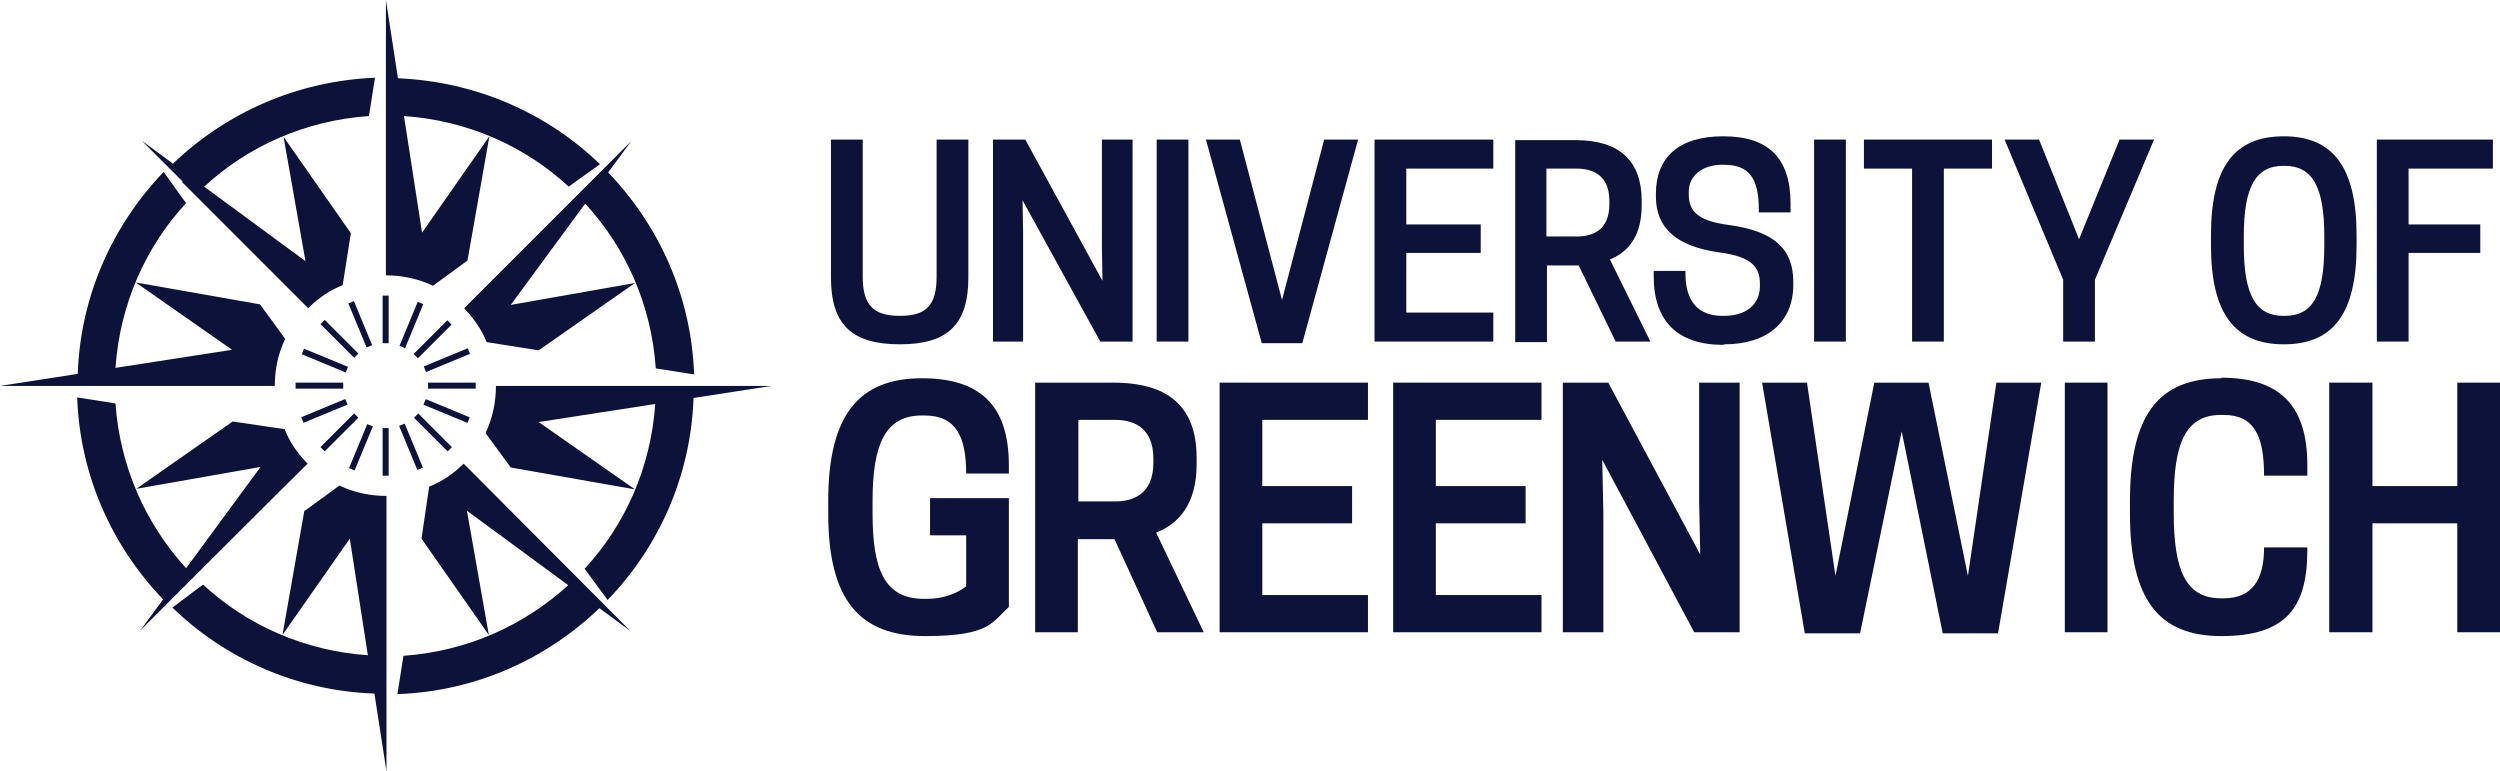 <?xml version="1.0" encoding="UTF-8"?>
<svg id="Layer_2" xmlns="http://www.w3.org/2000/svg" version="1.1" viewBox="0 0 456.7 140.9">
  <!-- Generator: Adobe Illustrator 29.0.0, SVG Export Plug-In . SVG Version: 2.1.0 Build 186)  -->
  <defs>
    <style>
      .st0 {
        fill: #0d123a;
      }
    </style>
  </defs>
  <g id="Layer_3">
    <g>
      <path class="st0" d="M55.6,93.3l-4,22.7,12.3-17.6,3.3,21.3c-11.6-.8-22.1-5.5-30.1-12.9l-1.5,1.1-4.1,3.1c9.6,9.3,22.6,15.2,36.9,15.7l2.2,14.2v-50.3c-2.9,0-5.9-.6-8.6-1.9l-6.3,4.6h0ZM84.7,84.7h0c-1.8,1.8-4,3.3-6.3,4.2l-1.4,9.5,12.3,17.6-4-22.7,18.5,13.6c-8.1,7.4-18.6,12.1-30.1,12.9l-1.1,7c14.3-.5,27.2-6.4,36.9-15.7l5.7,4.2-30.5-30.6h0ZM90.6,70.5c0,2.9-.6,5.9-1.9,8.6l4.6,6.3,22.7,4-17.6-12.3,21.3-3.3c-.8,11.6-5.5,22.1-12.9,30.1l1.1,1.5,3.1,4.2c9.3-9.6,15.2-22.6,15.7-36.9l14.2-2.2h-50.3,0ZM56.2,84.7c-1.9-1.9-3.3-4-4.2-6.3l-9.5-1.4-17.6,12.3,22.7-4-13.6,18.5c-7.4-8.1-12.1-18.6-12.9-30.1l-7-1.1c.5,14.3,6.4,27.2,15.7,36.9l-4.2,5.7s30.5-30.5,30.6-30.5ZM85.4,47.6l4-22.7-12.3,17.6-3.3-21.3c11.6.8,22.1,5.5,30.1,12.9l1.5-1.1,4.2-3c-9.6-9.3-22.6-15.1-36.9-15.7L70.5,0v50.3c2.9,0,5.9.6,8.6,1.9l6.3-4.6ZM33.2,33.2l2.4,2.4,20.7,20.7h0c1.9-1.9,4-3.3,6.3-4.2l1.5-9.5-12.3-17.6,4,22.7-18.5-13.6c8-7.4,18.5-12.1,30.1-12.9l1.1-7c-14.3.6-27.2,6.4-36.9,15.7l-5.7-4.2,7.5,7.5ZM84.7,56.2c1.8,1.9,3.3,4,4.2,6.3l9.5,1.5,17.6-12.3-22.7,4,13.6-18.5c7.4,8,12.1,18.5,12.9,30.1l7,1.1c-.5-14.3-6.4-27.2-15.7-36.9l4.2-5.7-30.5,30.5h0ZM21.1,70.5H0l14.2-2.2c.5-14.3,6.4-27.2,15.7-36.9l3,4.2,1.1,1.5c-7.4,8-12.1,18.5-12.9,30.1l21.3-3.3-17.6-12.3,22.7,4,4.6,6.3c-1.3,2.7-1.9,5.6-1.9,8.6,0,0-29.3,0-29.3,0Z"/>
      <rect class="st0" x="69.9" y="78.2" width="1.1" height="8.7"/>
      <rect class="st0" x="61.5" y="81.1" width="8.7" height="1.1" transform="translate(-34.7 111.3) rotate(-67.5)"/>
      <rect class="st0" x="57.6" y="78.5" width="8.7" height="1.1" transform="translate(-37.7 66.9) rotate(-45)"/>
      <rect class="st0" x="54.9" y="74.5" width="8.7" height="1.1" transform="translate(-24.2 28.4) rotate(-22.5)"/>
      <rect class="st0" x="54" y="69.9" width="8.7" height="1.1"/>
      <rect class="st0" x="58.8" y="61.5" width="1.1" height="8.7" transform="translate(-24.2 95.5) rotate(-67.5)"/>
      <rect class="st0" x="61.4" y="57.6" width="1.1" height="8.7" transform="translate(-25.6 61.9) rotate(-45)"/>
      <rect class="st0" x="65.3" y="54.9" width="1.1" height="8.7" transform="translate(-17.7 29.7) rotate(-22.5)"/>
      <rect class="st0" x="69.9" y="54" width="1.1" height="8.7"/>
      <rect class="st0" x="70.7" y="58.8" width="8.7" height="1.1" transform="translate(-8.4 106) rotate(-67.5)"/>
      <rect class="st0" x="74.6" y="61.4" width="8.7" height="1.1" transform="translate(-20.6 74) rotate(-45)"/>
      <rect class="st0" x="77.3" y="65.3" width="8.7" height="1.1" transform="translate(-19 36.2) rotate(-22.5)"/>
      <rect class="st0" x="78.2" y="69.9" width="8.7" height="1.1"/>
      <rect class="st0" x="81.1" y="70.7" width="1.1" height="8.7" transform="translate(-19 121.8) rotate(-67.5)"/>
      <rect class="st0" x="78.5" y="74.7" width="1.1" height="8.7" transform="translate(-32.7 79) rotate(-45)"/>
      <rect class="st0" x="74.5" y="77.3" width="1.1" height="8.7" transform="translate(-25.5 34.9) rotate(-22.5)"/>
      <path class="st0" d="M164.4,62.9c8.8,0,12.5-3.7,12.5-12.2v-25.2h-5.8v25c0,5.2-1.8,7.2-6.7,7.2s-6.8-2-6.8-7.2v-25h-5.8v25.2c0,8.6,3.8,12.2,12.6,12.2"/>
      <polygon class="st0" points="201 62.4 206.9 62.4 206.9 25.5 201.3 25.5 201.3 45.5 201.4 51.3 187.3 25.5 181.4 25.5 181.4 62.4 186.9 62.4 186.9 42.4 186.8 36.6 201 62.4"/>
      <rect class="st0" x="211.3" y="25.5" width="5.8" height="36.9"/>
      <polygon class="st0" points="237.9 62.7 248.1 25.5 241.9 25.5 234.2 54.8 226.6 25.9 226.5 25.5 220.3 25.5 230.5 62.7 237.9 62.7"/>
      <polygon class="st0" points="272.8 57.1 256.9 57.1 256.9 46.2 270.5 46.2 270.5 41 256.9 41 256.9 30.8 272.8 30.8 272.8 25.5 251.1 25.5 251.1 62.4 272.8 62.4 272.8 57.1"/>
      <path class="st0" d="M294,36.7v.6c0,4.9-3.2,5.9-6,5.9h-5.5v-12.4h5.5c2.7,0,6,1,6,5.9M295.2,62.4h6.3l-7.4-15c3.9-1.6,5.8-4.9,5.8-9.9v-.9c0-7.2-4.1-11-12-11h-11.1v36.9h5.8v-14h5.8l6.8,14h0Z"/>
      <path class="st0" d="M315,62.9c7.9,0,12.6-4.1,12.6-10.9v-.5c0-6.1-3.6-9.3-11.8-10.4-6.1-.8-7.3-2.8-7.3-5.7v-.4c0-2.9,2.5-4.9,6.1-4.9h.3c4.6,0,6.4,2.4,6.4,8.2v.5h5.8v-1.6c0-8.3-4-12.3-12.3-12.3s-12.3,4-12.3,10.5v.5c0,5.8,3.8,9.1,11.5,10.2,6.3.8,7.5,2.9,7.5,5.8v.4c0,3.3-2.5,5.4-6.5,5.4h-.4c-4.4,0-6.7-2.7-6.7-7.7v-.5h-5.8v1c0,8.2,4.4,12.5,12.7,12.5"/>
      <rect class="st0" x="331.4" y="25.5" width="5.8" height="36.9"/>
      <polygon class="st0" points="349.3 62.4 355.1 62.4 355.1 30.8 363.9 30.8 363.9 25.5 340.5 25.5 340.5 30.8 349.3 30.8 349.3 62.4"/>
      <polygon class="st0" points="376.9 62.4 382.7 62.4 382.7 51.1 393.5 25.5 387.2 25.5 379.8 43.7 372.5 25.5 366.2 25.5 376.9 51.1 376.9 62.4"/>
      <path class="st0" d="M424.6,44.9c0,9-2.1,12.8-7.2,12.8h-.3c-5,0-7.2-3.8-7.2-12.8v-1.8c0-9,2.2-12.8,7.2-12.8h.3c5,0,7.2,3.8,7.2,12.8v1.8ZM417.2,62.9c9.1,0,13.3-5.7,13.3-18.1v-1.8c0-12.3-4.2-18.1-13.3-18.1s-13.3,5.7-13.3,18.1v1.8c0,12.3,4.2,18.1,13.3,18.1"/>
      <polygon class="st0" points="434.2 25.5 434.2 62.4 440 62.4 440 46.2 453.1 46.2 453.1 41 440 41 440 30.8 455.4 30.8 455.4 25.5 434.2 25.5"/>
      <path class="st0" d="M168.4,69.1c-11.4,0-17.1,6.6-17.1,22.4v2.3c0,15.8,5.7,22.4,17.7,22.4s12.2-2.6,15.3-5.3v-19.9h-14.4v6.8h6.6v9.3c-1.5,1.2-4,2.3-7.2,2.3h-.5c-7.2,0-9.4-5.3-9.4-15.6v-2.3c0-10.3,2.3-15.6,9-15.6h.5c5.7,0,7.6,3.8,7.6,10.6h7.8v-1.5c0-11.1-5.4-15.9-15.9-15.9"/>
      <path class="st0" d="M210.7,84.5c0,6-4,7.1-7,7.1h-6.7v-14.9h6.7c3,0,7,1.1,7,7.1v.6ZM203.4,69.9h-14.3v45.6h7.8v-17h6.7l7.8,17h8.5l-8.7-18.2c4.1-1.6,7.4-5.2,7.4-12.5v-1.2c0-11.6-8.1-13.7-15.3-13.7"/>
      <polygon class="st0" points="222.8 115.5 249.9 115.5 249.9 108.7 230.6 108.7 230.6 95.6 247 95.6 247 88.8 230.6 88.8 230.6 76.7 249.9 76.7 249.9 69.9 222.8 69.9 222.8 115.5"/>
      <polygon class="st0" points="254.5 115.5 281.6 115.5 281.6 108.7 262.3 108.7 262.3 95.6 278.7 95.6 278.7 88.8 262.3 88.8 262.3 76.7 281.6 76.7 281.6 69.9 254.5 69.9 254.5 115.5"/>
      <polygon class="st0" points="310.4 91.7 310.6 101.3 293.8 69.9 285.5 69.9 285.5 115.5 292.9 115.5 292.9 93.7 292.7 84 309.5 115.5 317.8 115.5 317.8 69.9 310.4 69.9 310.4 91.7"/>
      <polygon class="st0" points="359.5 105.2 352.3 69.9 342.4 69.9 335.3 105.2 330.1 69.9 321.9 69.9 329.7 115.7 339.8 115.7 347.4 78.8 354.9 115.7 365 115.7 372.9 69.9 364.7 69.9 359.5 105.2"/>
      <rect class="st0" x="377.2" y="69.9" width="7.8" height="45.6"/>
      <path class="st0" d="M405.8,69.1c-11.4,0-16.7,6.6-16.7,22.4v2.3c0,15.8,5.3,22.4,16.7,22.4s15.7-4.8,15.7-15.6v-.6h-7.9c0,5.7-2,9.3-7.4,9.3h-.5c-6.5,0-8.6-5.3-8.6-15.6v-2.3c0-10.3,2.1-15.6,8.6-15.6h.5c5.6,0,7.4,3.8,7.4,11.1h7.9v-2c0-11.1-5.3-15.9-15.7-15.9"/>
      <polygon class="st0" points="448.9 88.8 433.4 88.8 433.4 69.9 425.5 69.9 425.5 115.5 433.4 115.5 433.4 95.6 448.9 95.6 448.9 115.5 456.7 115.5 456.7 69.9 448.9 69.9 448.9 88.8"/>
    </g>
  </g>
</svg>